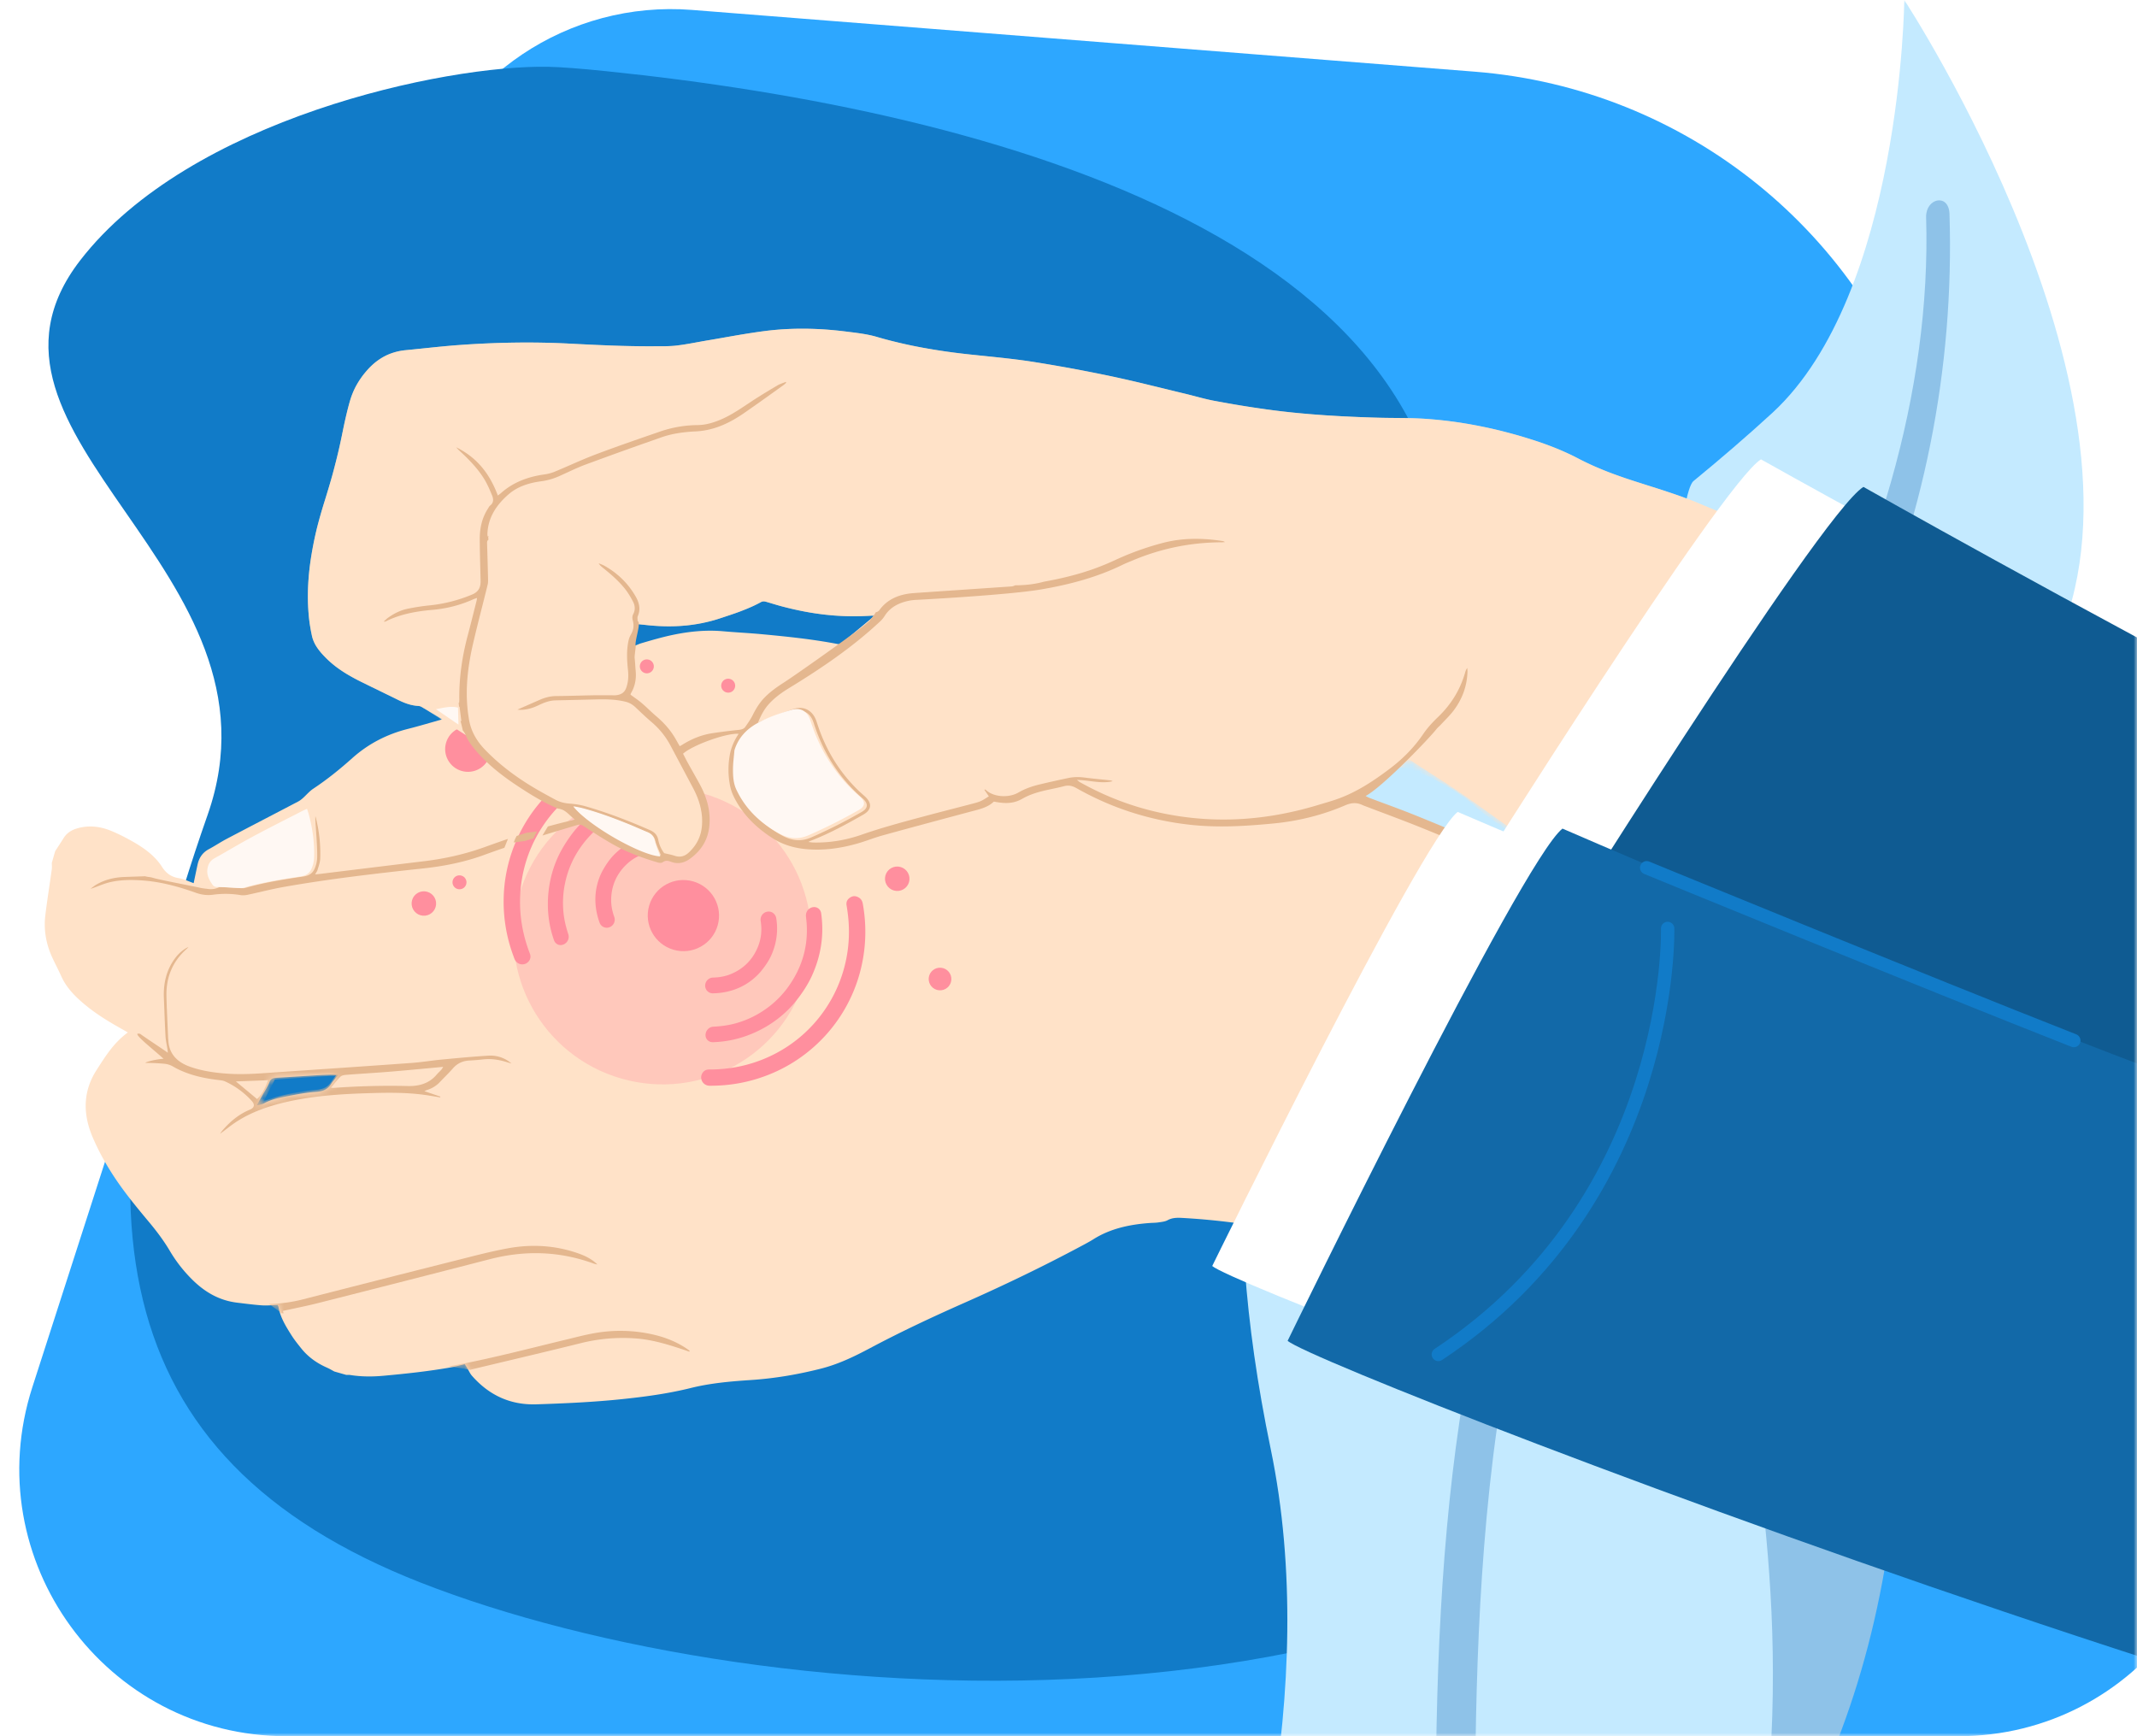 <svg width="320" height="260" fill="none" xmlns="http://www.w3.org/2000/svg"><mask id="a" style="mask-type:alpha" maskUnits="userSpaceOnUse" x="0" y="0" width="320" height="260"><path fill="#fff" d="M0 0h320v260H0z"/></mask><g mask="url(#a)"><mask id="b" style="mask-type:alpha" maskUnits="userSpaceOnUse" x="-6" y="-28" width="358" height="332"><path fill="#fff" d="M-6-28h357.388v332H-6z"/></mask><g mask="url(#b)"><path fill-rule="evenodd" clip-rule="evenodd" d="M62.411 29.094C68.096 11.454 85.153.029 103.629 1.487l117.211 9.247c31.667 2.498 58.55 24.187 67.689 54.61l42.999 143.149C339.238 234.16 320.019 260 293.219 260H42.916c-27.134 0-46.395-26.443-38.072-52.269L62.411 29.094Z" fill="#2DA7FF"/><path d="M63 237c51 20 159.086 28.217 208.537-33 33.95-42.027 25.938-48.59 0-90.412-14.176-22.865-56.905-5.057-55.193-19.603 6.803-57.629-67.803-77.39-125.527-83.32-3.802-.39-6.843-.63-8.817-.665-15.348-.276-53.624 7.78-70 29-20.321 26.331 31.948 46.331 19.099 83C10.342 181.234 15.366 218.32 63 237Z" fill="#117BC8"/><path fill-rule="evenodd" clip-rule="evenodd" d="M260.11 288c19.036-25.589 32.919-67.068 18.506-132.814-4.511-20.601 8.587-26.696 11.312-52.086C293.217 72.367 303 57.126 303 57.126s-22.214-2.594-43.496 15.803c-3.948 3.406-3.819 13.33-7.69 17.575-5.442 5.982-14.029 0-21.513 7.4-6.707 6.614-11.662 29.16-12.551 56.504-2.563 78.774-27.75 130.54-27.75 130.54l1.435 3.043 68.675.009Z" fill="#8EC2E8"/><path fill-rule="evenodd" clip-rule="evenodd" d="M190.328 271h74.136c3.939-39.691-5.016-61.2-2.736-83.413 4.129-40.267 30.108-57.574 45.877-90.485C324.999 60.71 285.152 0 285.152 0s-.413 43.945-19.708 61.784c-3.742 3.438-7.742 6.875-11.854 10.252-2.004 1.658-3.536 23.682-3.536 23.682l-10.047-12.571c-33.55 27.343-65.869 56.009-49.722 133.871 3.733 18.011 2.856 36.865.043 53.982Z" fill="#C4EAFF"/><path fill-rule="evenodd" clip-rule="evenodd" d="M220.903 271v-5.155c.096-11.418.429-22.845 1.331-34.238 1.892-23.953 6.332-48.293 16.982-70.125 10.808-22.14 28.981-39.581 39.237-62.109 9.605-21.156 14.209-44.168 13.47-67.315-.096-3.145-3.503-2.423-3.503.395.814 26.42-7.812 53.578-20.818 76.775-11.114 19.812-27.291 36.008-36.382 57.04-8.574 19.821-12.612 41.145-14.556 62.504-1.007 11.057-1.445 22.158-1.612 33.25 0 2.981.001 5.971-.052 8.969l5.903.009Z" fill="#8EC2E8"/><mask id="c" style="mask-type:alpha" maskUnits="userSpaceOnUse" x="-1" y="37" width="350" height="223"><path fill="#C4C4C4" d="M-.141 37h348.6v222.635H-.141z"/></mask><g mask="url(#c)"><path fill-rule="evenodd" clip-rule="evenodd" d="M237.824 132.824c-.114.133-.401.138-.501.167-1.832-.718-3.518-1.359-5.188-2.038-2.291-.932-4.584-1.86-6.847-2.849-3.229-1.411-6.402-2.946-9.655-4.302-3.422-1.426-6.909-2.704-10.368-4.046-.36-.14-.729-.264-1.078-.427-.325-.153-.369-.403-.128-.625.104-.096.241-.164.369-.235 2.15-1.192 4.038-2.681 5.863-4.241.62-.531.643-.56 1.359-.094 2.78 1.808 5.602 3.568 8.305 5.472 5.703 4.017 11.342 8.114 17.007 12.178.206.149.408.303.613.454.217.158.444.36.249.586ZM130.561 92.557c-1.456 1.213-2.92 2.419-4.37 3.637-.235.198-.441.31-.801.24-3.777-.724-7.587-1.114-11.398-1.468-1.892-.176-3.789-.262-5.681-.432-2.59-.233-5.111.028-7.582.545-1.574.33-3.114.78-4.647 1.231-.635.187-1.214.516-1.878.806-.134-1.437.737-2.455 1.197-3.66.408.041.812.078 1.215.124 3.808.435 7.515.22 11.067-.94 2.157-.704 4.319-1.403 6.282-2.483.274-.15.523-.109.802-.026.791.233 1.58.477 2.378.689 4.374 1.162 8.79 1.698 13.261 1.378.126-.009.254-.004.486-.008-.139.157-.221.275-.331.367Zm-80.97 69.748c-.493.794-1.18 1.136-2.226 1.2-1.413.086-2.81.356-4.191.624-1.228.239-2.471.465-3.565 1.059-.316.172-.685.265-1.144.312.214-.387.427-.775.642-1.162.418-.753.91-1.479 1.23-2.27.205-.511.523-.638 1.05-.668 2.208-.124 4.413-.276 6.62-.408.709-.042 1.421-.057 2.133-.078.117-.004.238.03.489.065-.39.491-.762.882-1.038 1.326Zm314.742-45.74a523.743 523.743 0 0 0-8.338-3.49 192.605 192.605 0 0 0-5.985-2.318 448.44 448.44 0 0 0-8.372-3.016c-6.217-2.163-12.522-4.05-18.857-5.847-3.699-1.05-7.369-2.208-11.032-3.378a390.474 390.474 0 0 1-9.761-3.271 412.366 412.366 0 0 1-8.797-3.204 380.22 380.22 0 0 1-7.865-3.033 342.77 342.77 0 0 1-7.494-3.106 296.34 296.34 0 0 1-7.49-3.299c-3.014-1.387-5.977-2.875-8.997-4.25-2.364-1.076-4.774-2.058-7.173-3.061-3.502-1.465-7.171-2.462-10.763-3.676-2.421-.818-4.797-1.76-7.053-2.942-2.196-1.151-4.491-2.051-6.855-2.807-5.288-1.69-10.684-2.792-16.196-3.158-2.223-.148-4.451-.093-6.677-.152-5.66-.15-11.317-.472-16.956-1.247a163.937 163.937 0 0 1-7.774-1.274c-1.543-.288-3.058-.746-4.588-1.112-3.69-.882-7.365-1.833-11.074-2.61a229.617 229.617 0 0 0-11.783-2.162c-3.151-.49-6.331-.75-9.499-1.1-4.611-.507-9.169-1.289-13.651-2.6-1.522-.444-3.134-.618-4.714-.815-4.128-.513-8.248-.572-12.312-.032-2.76.367-5.487.893-8.227 1.353-1.57.263-3.125.598-4.71.785-1.152.136-2.34.104-3.514.11-4.192.024-8.387-.183-12.587-.398-5.456-.28-10.897-.18-16.308.2-2.74.192-5.46.527-8.19.786-2.414.228-4.26 1.314-5.735 2.97-1.197 1.344-2.086 2.862-2.578 4.553-.45 1.541-.8 3.114-1.117 4.69a92.303 92.303 0 0 1-2.115 8.477c-.64 2.12-1.332 4.228-1.838 6.382-.982 4.187-1.53 8.443-1.11 12.805.092.96.254 1.923.456 2.874.295 1.384 1.219 2.472 2.254 3.486 1.532 1.5 3.39 2.577 5.336 3.532 1.799.884 3.602 1.759 5.402 2.641.908.446 1.843.791 2.867.856.175.011.372.043.517.127 1.059.615 2.107 1.245 3.177 1.882-1.77.494-3.462 1.005-5.18 1.439-3.208.808-5.976 2.275-8.317 4.367-1.842 1.646-3.76 3.201-5.85 4.586-.594.394-1.048.96-1.582 1.434-.21.185-.44.362-.693.494-3.563 1.866-7.137 3.716-10.695 5.588-.91.48-1.758 1.052-2.665 1.538-.978.524-1.477 1.329-1.693 2.325-.201.922-.39 1.848-.584 2.765-.708-.246-1.438-.613-2.203-.74-1.191-.198-1.921-.743-2.552-1.723-1.028-1.599-2.61-2.765-4.319-3.736-1.088-.618-2.213-1.203-3.378-1.67-1.7-.68-3.448-.833-5.176-.273-.813.264-1.434.728-1.86 1.415-.405.654-.832 1.294-1.25 1.941l-.501 1.748c0 .324.037.653-.006.969-.316 2.287-.682 4.567-.964 6.859-.267 2.172.095 4.309 1.053 6.379.428.925.91 1.831 1.326 2.761.819 1.832 2.258 3.231 3.847 4.511 1.703 1.371 3.598 2.495 5.524 3.571.2.111.396.226.607.347-2.103 1.525-3.38 3.59-4.694 5.641-2.057 3.212-2.06 6.609-.543 10.133 1.202 2.792 2.79 5.423 4.64 7.918 1.166 1.571 2.42 3.092 3.683 4.601 1.188 1.418 2.29 2.874 3.216 4.446a21.223 21.223 0 0 0 3.182 4.117c1.896 1.93 4.113 3.286 6.928 3.615 1.224.144 2.45.312 3.676.396.76.052 1.524-.03 2.343-.054.036.085.119.207.14.336.26 1.533 1.093 2.872 1.932 4.2.432.684.95 1.327 1.463 1.967 1.018 1.271 2.327 2.212 3.869 2.887.372.163.721.378 1.08.568l1.788.512c.2.005.404-.016.601.015 1.666.266 3.322.264 4.975.113 3.417-.311 6.823-.678 10.182-1.274.642-.114 1.268-.291 1.99-.461.109.173.25.394.385.616.227.373.397.785.684 1.113 2.523 2.876 5.7 4.413 9.672 4.283 4.208-.138 8.408-.325 12.579-.753 3.566-.364 7.1-.84 10.546-1.696 2.91-.722 5.921-.989 8.951-1.188 3.565-.234 7.046-.829 10.463-1.693 2.66-.672 5.046-1.826 7.383-3.071 4.59-2.444 9.319-4.66 14.107-6.779 5.987-2.649 11.86-5.477 17.589-8.542.604-.324 1.214-.646 1.789-1.008 2.504-1.579 5.379-2.202 8.415-2.423.431-.032.871-.024 1.294-.088.472-.072.992-.115 1.382-.329.69-.379 1.413-.388 2.192-.344 3.126.175 6.241.487 9.351.942 4.319.631 8.577 1.544 12.719 2.955a81.773 81.773 0 0 1 5.833 2.266 342.91 342.91 0 0 1 8.954 3.99c7.241 3.349 14.273 7.057 21.154 11.037 3.567 2.062 7.23 3.979 10.876 5.917 4.078 2.167 8.163 4.324 12.286 6.412 5.475 2.773 10.985 5.485 16.489 8.206 4.1 2.027 8.202 4.048 12.323 6.035 4.028 1.942 8.077 3.847 12.123 5.754 5.26 2.479 10.63 4.724 16.007 6.953 3.997 1.658 7.991 3.321 11.993 4.965 1.501.617 3.021 1.19 4.532 1.784l37.521-130.852c-1.618-.73-3.224-1.485-4.856-2.184Z" fill="#FFE2C8"/><mask id="d" style="mask-type:alpha" maskUnits="userSpaceOnUse" x="6" y="49" width="364" height="201"><path fill-rule="evenodd" clip-rule="evenodd" d="M237.824 132.824c-.114.133-.401.138-.501.167-1.832-.718-3.518-1.359-5.188-2.038-2.291-.932-4.584-1.86-6.847-2.849-3.229-1.411-6.402-2.946-9.655-4.302-3.422-1.426-6.909-2.704-10.368-4.046-.36-.14-.729-.264-1.078-.427-.325-.153-.369-.403-.128-.625.104-.096.241-.164.369-.235 2.15-1.192 4.038-2.681 5.863-4.241.62-.531.643-.56 1.359-.094 2.78 1.808 5.602 3.568 8.305 5.472 5.703 4.017 11.342 8.114 17.007 12.178.206.149.408.303.613.454.217.158.444.36.249.586ZM130.561 92.557c-1.456 1.213-2.92 2.419-4.37 3.637-.235.198-.441.31-.801.24-3.777-.724-7.587-1.114-11.398-1.468-1.892-.176-3.789-.262-5.681-.432-2.59-.233-5.111.028-7.582.545-1.574.33-3.114.78-4.647 1.231-.635.187-1.214.516-1.878.806-.134-1.437.737-2.455 1.197-3.66.408.041.812.078 1.215.124 3.808.435 7.515.22 11.067-.94 2.157-.704 4.319-1.403 6.282-2.483.274-.15.523-.109.802-.026.791.233 1.58.477 2.378.689 4.374 1.162 8.79 1.698 13.261 1.378.126-.009.254-.004.486-.008-.139.157-.221.275-.331.367Zm-80.97 69.748c-.493.794-1.18 1.136-2.226 1.2-1.413.086-2.81.356-4.191.624-1.228.239-2.471.465-3.565 1.059-.316.172-.685.265-1.144.312.214-.387.427-.775.642-1.162.418-.753.91-1.479 1.23-2.27.205-.511.523-.638 1.05-.668 2.208-.124 4.413-.276 6.62-.408.709-.042 1.421-.057 2.133-.078.117-.004.238.03.489.065-.39.491-.762.882-1.038 1.326Zm314.742-45.74a523.743 523.743 0 0 0-8.338-3.49 192.605 192.605 0 0 0-5.985-2.318 448.44 448.44 0 0 0-8.372-3.016c-6.217-2.163-12.522-4.05-18.857-5.847-3.699-1.05-7.369-2.208-11.032-3.378a390.474 390.474 0 0 1-9.761-3.271 412.366 412.366 0 0 1-8.797-3.204 380.22 380.22 0 0 1-7.865-3.033 342.77 342.77 0 0 1-7.494-3.106 296.34 296.34 0 0 1-7.49-3.299c-3.014-1.387-5.977-2.875-8.997-4.25-2.364-1.076-4.774-2.058-7.173-3.061-3.502-1.465-7.171-2.462-10.763-3.676-2.421-.818-4.797-1.76-7.053-2.942-2.196-1.151-4.491-2.051-6.855-2.807-5.288-1.69-10.684-2.792-16.196-3.158-2.223-.148-4.451-.093-6.677-.152-5.66-.15-11.317-.472-16.956-1.247a163.937 163.937 0 0 1-7.774-1.274c-1.543-.288-3.058-.746-4.588-1.112-3.69-.882-7.365-1.833-11.074-2.61a229.617 229.617 0 0 0-11.783-2.162c-3.151-.49-6.331-.75-9.499-1.1-4.611-.507-9.169-1.289-13.651-2.6-1.522-.444-3.134-.618-4.714-.815-4.128-.513-8.248-.572-12.312-.032-2.76.367-5.487.893-8.227 1.353-1.57.263-3.125.598-4.71.785-1.152.136-2.34.104-3.514.11-4.192.024-8.387-.183-12.587-.398-5.456-.28-10.897-.18-16.308.2-2.74.192-5.46.527-8.19.786-2.414.228-4.26 1.314-5.735 2.97-1.197 1.344-2.086 2.862-2.578 4.553-.45 1.541-.8 3.114-1.117 4.69a92.303 92.303 0 0 1-2.115 8.477c-.64 2.12-1.332 4.228-1.838 6.382-.982 4.187-1.53 8.443-1.11 12.805.092.96.254 1.923.456 2.874.295 1.384 1.219 2.472 2.254 3.486 1.532 1.5 3.39 2.577 5.336 3.532 1.799.884 3.602 1.759 5.402 2.641.908.446 1.843.791 2.867.856.175.011.372.043.517.127 1.059.615 2.107 1.245 3.177 1.882-1.77.494-3.462 1.005-5.18 1.439-3.208.808-5.976 2.275-8.317 4.367-1.842 1.646-3.76 3.201-5.85 4.586-.594.394-1.048.96-1.582 1.434-.21.185-.44.362-.693.494-3.563 1.866-7.137 3.716-10.695 5.588-.91.48-1.758 1.052-2.665 1.538-.978.524-1.477 1.329-1.693 2.325-.201.922-.39 1.848-.584 2.765-.708-.246-1.438-.613-2.203-.74-1.191-.198-1.921-.743-2.552-1.723-1.028-1.599-2.61-2.765-4.319-3.736-1.088-.618-2.213-1.203-3.378-1.67-1.7-.68-3.448-.833-5.176-.273-.813.264-1.434.728-1.86 1.415-.405.654-.832 1.294-1.25 1.941l-.501 1.748c0 .324.037.653-.006.969-.316 2.287-.682 4.567-.964 6.859-.267 2.172.095 4.309 1.053 6.379.428.925.91 1.831 1.326 2.761.819 1.832 2.258 3.231 3.847 4.511 1.703 1.371 3.598 2.495 5.524 3.571.2.111.396.226.607.347-2.103 1.525-3.38 3.59-4.694 5.641-2.057 3.212-2.06 6.609-.543 10.133 1.202 2.792 2.79 5.423 4.64 7.918 1.166 1.571 2.42 3.092 3.683 4.601 1.188 1.418 2.29 2.874 3.216 4.446a21.223 21.223 0 0 0 3.182 4.117c1.896 1.93 4.113 3.286 6.928 3.615 1.224.144 2.45.312 3.676.396.76.052 1.524-.03 2.343-.054.036.085.119.207.14.336.26 1.533 1.093 2.872 1.932 4.2.432.684.95 1.327 1.463 1.967 1.018 1.271 2.327 2.212 3.869 2.887.372.163.721.378 1.08.568l1.788.512c.2.005.404-.016.601.015 1.666.266 3.322.264 4.975.113 3.417-.311 6.823-.678 10.182-1.274.642-.114 1.268-.291 1.99-.461.109.173.25.394.385.616.227.373.397.785.684 1.113 2.523 2.876 5.7 4.413 9.672 4.283 4.208-.138 8.408-.325 12.579-.753 3.566-.364 7.1-.84 10.546-1.696 2.91-.722 5.921-.989 8.951-1.188 3.565-.234 7.046-.829 10.463-1.693 2.66-.672 5.046-1.826 7.383-3.071 4.59-2.444 9.319-4.66 14.107-6.779 5.987-2.649 11.86-5.477 17.589-8.542.604-.324 1.214-.646 1.789-1.008 2.504-1.579 5.379-2.202 8.415-2.423.431-.032.871-.024 1.294-.088.472-.072.992-.115 1.382-.329.69-.379 1.413-.388 2.192-.344 3.126.175 6.241.487 9.351.942 4.319.631 8.577 1.544 12.719 2.955a81.773 81.773 0 0 1 5.833 2.266 342.91 342.91 0 0 1 8.954 3.99c7.241 3.349 14.273 7.057 21.154 11.037 3.567 2.062 7.23 3.979 10.876 5.917 4.078 2.167 8.163 4.324 12.286 6.412 5.475 2.773 10.985 5.485 16.489 8.206 4.1 2.027 8.202 4.048 12.323 6.035 4.028 1.942 8.077 3.847 12.123 5.754 5.26 2.479 10.63 4.724 16.007 6.953 3.997 1.658 7.991 3.321 11.993 4.965 1.501.617 3.021 1.19 4.532 1.784l37.521-130.852c-1.618-.73-3.224-1.485-4.856-2.184Z" fill="#fff"/></mask><g mask="url(#d)"><g opacity=".31" filter="url(#e)"><ellipse cx="99.179" cy="140.171" rx="22.29" ry="22.211" transform="rotate(16 99.179 140.171)" fill="#FF8F9E"/></g><ellipse cx="134.355" cy="131.594" rx="1.836" ry="1.829" transform="rotate(16 134.355 131.594)" fill="#FF8F9E"/><ellipse cx="102.334" cy="137.111" rx="5.339" ry="5.325" transform="rotate(16 102.334 137.111)" fill="#FF8F9E"/><path fill-rule="evenodd" clip-rule="evenodd" d="M126.419 151.235a22.731 22.731 0 0 1-4.057 5.087l-.26.241a22.82 22.82 0 0 1-6.784 4.29 23.265 23.265 0 0 1-8.479 1.732l-.387.009c-.293.002-.466-.019-.634-.081a1.239 1.239 0 0 1-.52-1.978c.22-.245.513-.378.873-.378a22.08 22.08 0 0 0 4.008-.348 20.811 20.811 0 0 0 6.183-2.167 20.41 20.41 0 0 0 7.24-6.561 20.402 20.402 0 0 0 2.331-4.619 20.683 20.683 0 0 0 1.186-6.516c.03-1.392-.09-2.823-.348-4.352-.086-.508.086-.895.519-1.181.414-.274.834-.28 1.294-.013.337.195.529.488.609.916a23.397 23.397 0 0 1-.441 10.379 22.739 22.739 0 0 1-2.333 5.54Zm-7.516-.986.213-.259c1.063-1.305 1.903-2.634 2.474-3.895 1.368-3.018 1.824-6.122 1.375-9.323-.083-.595-.577-.988-1.167-.93a1.25 1.25 0 0 0-1.116 1.196c-.004.114.003.216.028.422l.04.339c.361 3.665-.569 7.034-2.788 10.076a14.235 14.235 0 0 1-3.581 3.425 14.28 14.28 0 0 1-4.49 2.015c-.948.242-1.944.376-3.078.433-.647.033-1.163.589-1.164 1.255-.001.622.477 1.083 1.111 1.065a16.068 16.068 0 0 0 4.97-.932c2.757-.982 5.161-2.603 6.986-4.672l.187-.215Zm-5.069-4.659.156-.189c.817-1.004 1.327-1.852 1.695-2.795a9.608 9.608 0 0 0 .551-5.102c-.105-.658-.699-1.091-1.34-.981a1.217 1.217 0 0 0-.993 1.38c.243 1.495.056 2.921-.575 4.265-.82 1.748-2.142 2.993-3.939 3.719-.799.323-1.658.481-2.622.506-.664.018-1.176.556-1.175 1.236a1.141 1.141 0 0 0 1.17 1.122c2.791-.049 5.185-1.115 6.939-3.015l.133-.146ZM80.421 120.709a22.76 22.76 0 0 0-3.295 5.611l-.132.329a22.808 22.808 0 0 0-1.573 7.871 23.24 23.24 0 0 0 1.421 8.537l.131.364c.103.274.184.428.302.563.576.658 1.606.55 2.033-.224.15-.293.17-.614.04-.951a22.111 22.111 0 0 1-1.111-3.865 20.827 20.827 0 0 1-.193-6.55 20.417 20.417 0 0 1 3.53-9.11c1.001-1.429 2.16-2.707 3.478-3.832a20.686 20.686 0 0 1 5.658-3.442c1.29-.526 2.668-.927 4.188-1.234.505-.103.804-.401.916-.908.108-.486-.037-.879-.451-1.213-.304-.245-.645-.32-1.073-.24a23.364 23.364 0 0 0-9.533 4.131 22.768 22.768 0 0 0-4.336 4.163Zm3.615 6.664.166-.292c.837-1.46 1.776-2.72 2.749-3.705 2.327-2.359 5.061-3.897 8.21-4.625.587-.136 1.13.185 1.288.756a1.25 1.25 0 0 1-.717 1.471 2.651 2.651 0 0 1-.404.125l-.33.084c-3.552.976-6.364 3.052-8.41 6.213a14.269 14.269 0 0 0-1.912 4.571 14.267 14.267 0 0 0-.273 4.914c.114.972.346 1.949.699 3.029.201.615-.133 1.296-.755 1.536-.58.224-1.181-.057-1.392-.655a16.075 16.075 0 0 1-.911-4.975c-.071-2.925.581-5.75 1.859-8.196l.133-.251Zm6.165 3.063.121-.214c.645-1.123 1.254-1.903 2.002-2.584a9.604 9.604 0 0 1 4.566-2.342c.651-.138 1.269.261 1.396.899a1.215 1.215 0 0 1-.933 1.421c-1.482.309-2.747.995-3.776 2.065-1.337 1.392-2.026 3.073-2.06 5.011-.015.861.146 1.72.467 2.629.221.626-.097 1.297-.732 1.539a1.14 1.14 0 0 1-1.467-.69c-.955-2.623-.817-5.24.327-7.558l.09-.176Z" fill="#FF8F9E"/><ellipse cx="140.761" cy="146.608" rx="1.699" ry="1.694" transform="rotate(16 140.761 146.608)" fill="#FF8F9E"/><ellipse cx="68.805" cy="132.127" rx="1.049" ry="1.045" transform="rotate(16 68.805 132.127)" fill="#FF8F9E"/><ellipse cx="96.859" cy="99.788" rx="1.049" ry="1.045" transform="rotate(16 96.859 99.788)" fill="#FF8F9E"/><ellipse cx="109.041" cy="102.682" rx="1.049" ry="1.045" transform="rotate(16 109.041 102.682)" fill="#FF8F9E"/><ellipse cx="70.067" cy="112.186" rx="3.409" ry="3.397" transform="rotate(16 70.067 112.186)" fill="#FF8F9E"/><ellipse cx="63.471" cy="135.303" rx="1.836" ry="1.829" transform="rotate(16 63.47 135.303)" fill="#FF8F9E"/><path fill-rule="evenodd" clip-rule="evenodd" d="M125.149 97.44c.437-.544.915-1.14 1.042-1.246.895-.752 1.795-1.498 2.695-2.245l1.675-1.392c.073-.061.134-.134.208-.223.037-.044.077-.092.123-.144l-.216.002c-.108 0-.19 0-.27.006-4.471.32-8.887-.216-13.261-1.378-.605-.16-1.206-.34-1.806-.52l-.572-.17c-.279-.082-.528-.124-.802.027-1.934 1.064-4.063 1.759-6.188 2.453l-.094.03c-3.552 1.16-7.259 1.375-11.067.94-.283-.032-.566-.06-.85-.088l-.365-.035c-.135.353-.306.69-.476 1.028-.409.81-.816 1.616-.722 2.63.422-.183.294.262.156.746-.08.28-.162.57-.146.762.129 1.529.005 2.636-.093 3.514-.104.923-.179 1.593.098 2.236.168.39 1.238 1.902 2.362 2.355 1.07.43 3.41 2.617 4.198 3.924.245.407.545 1.276.888 2.269.759 2.2 1.729 5.013 2.789 4.792.089-.018.162.021.222.107l.306 3.03.027.021c.048.874.147 1.475.498 1.025a6.7 6.7 0 0 1 .335-.396l.316.239a5.882 5.882 0 0 0-.127.158c-.618.84-.68 2.164-.73 3.235-.048 1.017-.084 1.804-.576 1.73-.444-.068-1.015.524-1.54 1.068-.45.466-.866.896-1.138.847-1.56-.278-2.282-.486-2.04-.613l-.031.009c-.22.061-1.533.428-2.066.251-.673-.225-.952-.272-1.222-.349-.677-.193-1.302-.568-7.958-4.365-.424-.241-.852-.476-1.289-.716-1.457-.799-3.004-1.647-4.745-2.949-1.587-1.187-3.225-2.052-4.67-2.814-1.42-.749-2.651-1.399-3.462-2.16-3.102-2.911-3.158-3.038-3.346-3.462-.083-.185-.19-.427-.59-.985-.502-.298-1.96-1.234-3.475-2.208-1.718-1.104-3.511-2.255-4.074-2.582-.145-.084-.342-.116-.517-.127-1.024-.065-1.959-.41-2.867-.856l-2.5-1.222c-.968-.472-1.936-.944-2.902-1.419-1.946-.955-3.804-2.032-5.336-3.532-1.035-1.014-1.96-2.102-2.254-3.486a25.63 25.63 0 0 1-.456-2.874c-.42-4.362.128-8.618 1.11-12.805.397-1.69.909-3.354 1.42-5.017.14-.455.28-.91.418-1.365a92.265 92.265 0 0 0 2.115-8.478c.317-1.575.667-3.148 1.117-4.69.492-1.69 1.38-3.208 2.578-4.553 1.475-1.655 3.32-2.741 5.734-2.97.951-.09 1.9-.189 2.85-.288 1.778-.186 3.555-.371 5.34-.497 5.411-.38 10.853-.48 16.31-.2 4.199.215 8.394.422 12.586.398h.66c.957 0 1.917 0 2.854-.11 1.066-.126 2.119-.319 3.172-.511.512-.094 1.024-.188 1.538-.274.801-.134 1.602-.275 2.403-.415 1.936-.339 3.871-.678 5.824-.938 4.064-.54 8.183-.481 12.311.032l.402.05c1.451.178 2.92.359 4.313.766 4.482 1.31 9.039 2.092 13.651 2.6.878.096 1.758.186 2.637.276 2.292.235 4.584.47 6.861.823 3.943.612 7.875 1.344 11.784 2.163 2.649.554 5.281 1.198 7.912 1.842 1.054.257 2.107.515 3.162.767.536.128 1.07.268 1.604.407.991.259 1.981.517 2.984.705 2.582.482 5.175.917 7.774 1.274 5.639.775 11.296 1.097 16.956 1.247.798.021 1.597.028 2.395.034 1.428.012 2.856.023 4.282.118 5.512.366 10.908 1.468 16.196 3.158 2.364.756 4.659 1.656 6.854 2.806 2.257 1.183 4.633 2.125 7.054 2.943 1.137.384 2.282.746 3.426 1.109 2.472.783 4.943 1.566 7.337 2.567l1.329.554c1.958.815 3.917 1.63 5.844 2.507 1.6.729 3.185 1.49 4.77 2.25 1.405.674 2.81 1.348 4.227 2a296.342 296.342 0 0 0 7.49 3.3 340.732 340.732 0 0 0 7.494 3.105 378.6 378.6 0 0 0 7.865 3.033 412.914 412.914 0 0 0 8.797 3.204c3.24 1.13 6.492 2.227 9.761 3.27 3.663 1.171 7.333 2.329 11.032 3.378 6.335 1.798 12.64 3.685 18.857 5.848a448.44 448.44 0 0 1 8.372 3.016c2.007.741 4.005 1.51 5.985 2.318a519.777 519.777 0 0 1 8.337 3.49c1.127.482 2.242.992 3.356 1.501.5.228 1 .457 1.501.683 0 0-58.361 35.088-63.621 32.609-.326-.153-2.439-.697-5.81-1.563-16.91-4.347-65.479-16.831-78.898-29.098-3.149-2.878-9.087-5.607-10.755-5.76-1.272-.042-3.005 1.316-4.659 2.613-1.42 1.114-2.782 2.182-3.745 2.279-2.078.21-4.002.573-5.747 1.106l-.478.147c-3.279 1.006-6.849 2.102-9.745 1.673-.306-.045-1.114-.106-2.248-.192-4.217-.32-12.946-.982-17.154-2.44-1.785-.618-3.216-1.475-4.254-2.096-.676-.405-1.186-.71-1.517-.784-2.36-.525-6.801 1.586-7.601 2.084-1.579.983-3.273.565-4.151.349-.287-.071-.487-.12-.567-.092-1.213.426-2.468.88-3.751 1.344-8.14 2.946-17.409 6.301-24.295 5.425-2.908-.369-7.082-3.404-9.181-5.759-.072-.08-.139-.425-.221-.85-.163-.844-.388-2.002-.831-2.026-.04-.002-.129.058-.255.165l-.007-.688-.294-.134c.101-.206.199-.423.293-.65.198-.476.117-1.152.032-1.851-.075-.625-.153-1.27-.035-1.808.436-1.991 1.638-3.414 1.832-3.396.9.08 1.494-1.277 2.039-2.522.515-1.175.985-2.249 1.627-1.919.073.038.5-.673.787-1.151.136-.226.241-.4.26-.416 2.02-1.61 3.14-2.116 4.25-2.618 1.049-.474 2.09-.945 3.873-2.34.069-.055.413-.484.787-.95Z" fill="#FFE2C8"/><path fill-rule="evenodd" clip-rule="evenodd" d="M97.9 199.872a22.035 22.035 0 0 0-8.86-.235c-1.406.245-2.781.612-4.163.945-5.383 1.297-10.729 2.705-16.195 3.76-.51.098-1.02.192-1.533.281 1.09.119 2.17.297 3.25.515.21-.056.381-.103.552-.144 5.339-1.281 10.687-2.53 16.011-3.853a25.91 25.91 0 0 1 8.339-.7c2.443.191 4.772.912 7.086 1.687.275.093.548.191.822.287l.074-.127c-.218-.155-.43-.317-.655-.462-1.451-.932-3.04-1.562-4.728-1.954ZM75.967 186.951c-2.532.468-5.014 1.129-7.5 1.756a5437.144 5437.144 0 0 0-23.105 5.872 22.01 22.01 0 0 1-5.069.687c.32.242.636.486.964.712.304.209.592.437.865.677.118.005.237.009.355.018-.018-.045-.038-.089-.055-.134-.032-.086-.03-.181-.038-.232 1.776-.393 3.537-.736 5.265-1.174 8.58-2.176 17.158-4.362 25.726-6.574 5.185-1.338 10.361-1.225 15.56.674.166.061.346.085.52.126-.8-.789-1.76-1.269-2.785-1.635-3.538-1.265-7.134-1.435-10.703-.773ZM66.082 160.2c-.24.263-.51.503-.741.774-1.055 1.242-2.55 1.696-4.205 1.661a115.553 115.553 0 0 0-11.206.282c-.07.005-.144-.013-.374-.036.526-.619.94-1.166 1.429-1.649.176-.174.522-.249.804-.271 2.2-.17 4.405-.295 6.602-.473 2.375-.192 4.743-.427 7.113-.643.25-.022.5-.047.864-.081-.126.196-.19.329-.286.436Zm-18.822 3.019c-2.55.237-5.047.718-7.43 1.552-.09.031-.19.036-.317.059l1.644-3.164 9.164-.612c-.288.365-.531.609-.695.894-.502.872-1.295 1.17-2.366 1.271Zm-8.768 1.361-3.171-2.636c1.56-.057 3.129-.116 4.838-.18-.416 1.091-.848 2.052-1.667 2.816Zm34.641-6.494c-2.334.14-4.658.364-6.98.583-1.516.144-3.014.398-4.533.508-6.716.484-13.436.937-20.156 1.395-2.383.163-4.762.372-7.174.225-1.95-.12-3.88-.38-5.748-1.021-1.993-.686-3.21-1.928-3.331-3.936-.01-.165-.032-.331-.039-.495-.085-2.052-.197-4.105-.247-6.156-.07-2.795.887-5.193 3.04-7.101.097-.085.173-.19.258-.286-.893.436-1.562 1.07-2.103 1.827-1.243 1.739-1.666 3.7-1.58 5.803.077 1.911.136 3.821.242 5.732.037.656.194 1.312.294 1.969.02.141.03.283.054.526-.284-.254-3.66-2.449-4.149-2.849a2.039 2.039 0 0 1-.218-.018c-1.058-.154 2.416 2.536 3.732 3.763-.949.038-2.735.457-2.713.622.912-.009 1.818.035 2.727.112.52.044.984.174 1.446.45.589.35 1.23.635 1.875.882 1.645.632 3.364.943 5.105 1.14.25.028.515.07.74.171a12.186 12.186 0 0 1 4.031 2.944c.488.535.385 1.018-.27 1.288-1.668.683-2.96 1.781-4.08 3.068-.154.178-.284.374-.424.561.758-.526 1.435-1.107 2.175-1.61 2.388-1.627 5.137-2.575 8.028-3.217 3.721-.827 7.548-1.113 11.398-1.239 3.106-.102 6.215-.187 9.333.274.683.101 1.363.223 2.045.335l.027-.121-2.399-.815c.217-.09.341-.153.475-.196a4.365 4.365 0 0 0 1.89-1.201c.638-.678 1.316-1.323 1.926-2.021.635-.725 1.43-1.117 2.457-1.168.686-.034 1.37-.091 2.05-.166 1.186-.134 2.342.033 3.487.388.255.079.511.147.768.221-1.007-.858-2.196-1.245-3.459-1.171Z" fill="#E4B78F"/></g><path fill-rule="evenodd" clip-rule="evenodd" d="M110.253 115.447c-.008 1.054.035 2.128.509 3.139 1.317 2.814 3.487 4.952 6.338 6.527 1.436.793 2.849.958 4.38.291a77.251 77.251 0 0 0 7.564-3.82c.971-.557.999-1.259.123-2.018-3.586-3.107-5.887-6.876-7.265-11.125a5.764 5.764 0 0 0-.253-.678c-.519-1.098-1.43-1.528-2.634-1.178-1.804.525-3.574 1.132-5.18 2.044-1.657.941-2.814 2.243-3.362 4.027-.024.284-.053.567-.082.851-.067.645-.133 1.291-.138 1.94Zm-15.976 8.068c-2.318-.925-4.662-1.784-7.08-2.427-.301-.08-.608-.14-.914-.201a20.359 20.359 0 0 1-.422-.085c2.181 2.729 10.323 7.144 13.104 7.28a25.342 25.342 0 0 0-.272-.651c-.216-.503-.433-1.01-.572-1.53-.168-.628-.52-1.009-1.14-1.259-.43-.173-.855-.354-1.28-.535a66.214 66.214 0 0 0-1.424-.592Zm240.65 38.546c3.306.689 6.614 1.377 9.924 2.054 1.699.347 3.399.688 5.099 1.03 1.485.299 2.97.598 4.455.9.344.07.685.159 1.026.248l.468.12-.347 1.211-.594-.091c-.436-.065-.871-.13-1.302-.216a2481.75 2481.75 0 0 1-9.4-1.908c-3.36-.688-6.719-1.379-10.077-2.075l-1.868-.384a430.88 430.88 0 0 1-5.932-1.249l-1.69-.372c-3.417-.752-6.835-1.503-10.234-2.334a488.522 488.522 0 0 1-12.586-3.282 528.92 528.92 0 0 1-24.323-7.302 967.844 967.844 0 0 1-17.683-5.942c-5.215-1.81-22.97-8.371-26.643-9.805a198.644 198.644 0 0 1-11.501-4.926c-2.914-1.354-5.896-2.581-8.88-3.789-1.988-.803-3.995-1.559-6.003-2.316a536.92 536.92 0 0 1-2.662-1.008c-.024-.009-.049-.016-.072-.028-.914-.458-1.724-.405-2.661-.002-3.382 1.453-6.971 2.36-10.755 2.722-4.183.4-8.365.662-12.615.178-6.004-.683-11.628-2.496-16.865-5.461-.629-.356-1.185-.489-1.877-.303-.581.156-1.173.281-1.766.406-.468.099-.935.198-1.398.312-1.073.265-2.107.605-3.055 1.151-1.243.716-2.446.807-4.293.436-.82.819-1.98 1.118-3.149 1.419-.165.043-.33.085-.494.13l-.803.215c-4.068 1.09-8.136 2.18-12.193 3.299-.656.181-1.298.402-1.94.623-.584.2-1.167.401-1.762.572-2.522.726-5.115 1.116-7.823.859-1.798-.171-3.483-.678-5.008-1.659-2.553-1.643-4.573-3.695-5.827-6.321a6.54 6.54 0 0 1-.509-1.567 12.404 12.404 0 0 1-.026-4.561c.205-1.139.673-2.176 1.323-3.156-1.792-.145-6.876 1.673-8.325 2.981l.223.431c.177.342.356.691.546 1.035.245.443.494.884.742 1.325.341.605.682 1.209 1.012 1.819 1.12 2.067 1.678 4.216 1.384 6.47-.254 1.949-1.254 3.494-2.898 4.671-.839.6-1.776.833-2.858.418-.398-.152-.777-.217-1.148.054-.293.214-.64.109-.973.008a1.173 1.173 0 0 1-.056-.017c-2.257-.675-4.455-1.504-6.496-2.656-1.348-.761-2.647-1.603-3.943-2.444l-.414-.269c-.342-.221-.606-.273-.983-.16a567.553 567.553 0 0 0-5.19 1.565l.585-.975.23-.382a81.617 81.617 0 0 1 3.58-.909c.075-.018.148-.043.249-.077l.198-.066c-.26-.187-.488-.4-.712-.609-.49-.458-.96-.898-1.71-.996a1.406 1.406 0 0 1-.42-.155l-.153-.072c-1.895-.828-3.635-1.907-5.344-3.026-2.532-1.658-4.898-3.494-6.771-5.802-.482-.594-.933-1.244-1.21-1.925a2.45 2.45 0 0 0-.448-.739c-.095-.458-.212-.914-.329-1.369l-.023-.09.137.079-.272-2.17-.03-.007a21.575 21.575 0 0 0-.052-.012 16.607 16.607 0 0 0-.056-.578h.075a6.87 6.87 0 0 1 .009-.141c.008-.112.017-.235.015-.358-.04-3.288.436-6.49 1.278-9.639.328-1.23.638-2.465.948-3.7l.367-1.456c.017-.066.026-.134.037-.225.007-.05.014-.11.025-.178l-.23.078a3.26 3.26 0 0 0-.324.12c-1.931.876-3.996 1.403-6.165 1.591-2.457.214-4.822.65-6.97 1.73-.024.011-.053.013-.116.016-.042.002-.1.005-.18.013.088-.08.166-.154.238-.222.142-.135.261-.247.395-.343.896-.639 1.878-1.151 3.008-1.374a33.074 33.074 0 0 1 3.146-.487 22.166 22.166 0 0 0 6.468-1.636c1.054-.443 1.285-1.172 1.263-2.118l-.041-1.628c-.04-1.526-.08-3.05-.083-4.575-.003-1.617.333-3.163 1.227-4.544.028-.043.053-.087.08-.132.07-.121.14-.244.248-.327.551-.427.513-.983.282-1.534l-.02-.046c-.339-.808-.682-1.625-1.145-2.38-.945-1.54-2.217-2.864-3.575-4.12a6.47 6.47 0 0 1-.625-.641c3.216 1.572 5.082 4.11 6.233 7.218l.152-.11c.105-.076.207-.148.297-.23 1.792-1.612 4.004-2.459 6.5-2.813a6.38 6.38 0 0 0 1.517-.391c.802-.331 1.596-.678 2.39-1.024 1.267-.553 2.535-1.107 3.835-1.597 3.021-1.14 6.084-2.198 9.146-3.255l.42-.145c1.8-.622 3.686-.962 5.651-.98 1.065-.01 2.054-.272 3.013-.638 1.633-.622 3.039-1.56 4.448-2.499l.505-.336c1.294-.857 2.632-1.66 3.972-2.46.262-.155.559-.264.855-.374.137-.05.274-.1.407-.156l.041.06.042.06-.147.13c-.103.091-.206.183-.318.263l-1.465 1.048a315.057 315.057 0 0 1-4.28 3.03c-1.44.997-2.978 1.872-4.726 2.375-.832.24-1.72.4-2.6.441-1.773.084-3.505.311-5.135.882a680.928 680.928 0 0 0-11.379 4.086c-.941.349-1.849.768-2.755 1.188-.393.182-.785.363-1.18.54a9.751 9.751 0 0 1-2.728.777c-1.81.238-3.512.78-4.841 1.927-1.827 1.577-3.09 3.465-3.196 5.904-.003.093.005.187.014.283.003.047.008.093.01.141l.09-.02.07-.016a.25.25 0 0 1-.008.016.566.566 0 0 0 .003.479c-.162.108-.238.281-.231.506.053 1.763.104 3.526.145 5.289l.001.036c.008.313.016.636-.057.934-.275 1.123-.559 2.244-.842 3.365-.455 1.798-.91 3.597-1.33 5.403-.796 3.424-1.222 6.899-.769 10.465.02.16.046.319.07.477l.046.297c.255 1.771 1.083 3.304 2.396 4.672 2.068 2.157 4.45 3.964 7.041 5.538 1.158.703 2.355 1.352 3.552 1.995.636.341 1.323.517 2.066.571.813.06 1.644.184 2.43.41 3.304.95 6.5 2.189 9.641 3.564.686.3 1.115.753 1.246 1.462a4.75 4.75 0 0 0 .885 1.988c.173.042.343.08.508.117.359.08.699.156 1.028.267.872.297 1.555.075 2.146-.474 1.142-1.061 1.808-2.347 1.96-3.871.205-2.044-.346-3.976-1.344-5.846-.662-1.24-1.322-2.483-1.981-3.724-.463-.873-.926-1.745-1.391-2.617a11.841 11.841 0 0 0-2.797-3.466c-.802-.686-1.565-1.411-2.328-2.135l-.067-.065c-.432-.409-.908-.711-1.509-.86-1.421-.352-2.85-.381-4.284-.349l-2.557.06-3.643.083c-.949.02-1.774.355-2.576.74-.832.401-1.706.67-2.674.683a2.026 2.026 0 0 1-.227-.014l-.237-.02.29-.13.334-.149a12592.769 12592.769 0 0 1 2.707-1.187c.776-.341 1.582-.56 2.477-.567 1.1-.009 2.197-.037 3.295-.065.739-.019 1.477-.038 2.216-.051.616-.011 1.234-.009 1.85-.007.278.002.556.003.834.002l.23.004c.18.004.359.008.535-.009.738-.074 1.251-.391 1.505-1.066.328-.875.377-1.77.28-2.699-.155-1.46-.231-2.92.068-4.35a3.21 3.21 0 0 1 .369-.974c.394-.66.488-1.36.287-2.1-.093-.34-.102-.64.06-.951.308-.596.3-1.237-.016-1.846-.323-.624-.684-1.245-1.118-1.812-.957-1.251-2.173-2.29-3.42-3.296l-.008-.006c-.227-.183-.455-.367-.61-.66.087.037.175.071.263.106.189.074.377.148.552.244 2.052 1.14 3.618 2.704 4.731 4.639.545.947.753 1.927.308 2.933-.055.125-.046.275-.036.45.005.088.01.182.008.283.345.134.138 1.085-.066 2.024-.144.662-.286 1.318-.233 1.676.044-.015 0 .347-.052.757-.051.41-.108.869-.089 1.05.039.37.064.74.09 1.11.02.289.04.577.066.865.107 1.18-.094 2.288-.702 3.306a.61.61 0 0 0-.066.207.36.36 0 0 1-.005.029c.189.14.375.273.557.404.397.284.776.556 1.127.856.371.316.726.649 1.081.981.362.339.724.678 1.103 1 1.052.894 1.958 1.886 2.664 3.024.194.313.373.633.562.971l.271.481.18-.102c.1-.056.182-.102.262-.152 1.338-.833 2.797-1.439 4.419-1.69a78.636 78.636 0 0 1 3.918-.494c.429-.044.81-.124 1.038-.453l.139-.2c.341-.491.683-.985.947-1.513.462-.926.977-1.811 1.703-2.579.84-.889 1.834-1.608 2.881-2.281 2.33-1.498 11.121-7.785 12.115-8.621.13-.103.257-.21.379-.32l.273-.23.272-.229-.03-.049c.304-.332.582-.686.824-1.076.015-.024.026-.048.04-.072a.803.803 0 0 0 .555-.339c1.164-1.599 2.906-2.339 4.965-2.517.281-.024 4.533-.313 8.522-.583l6.23-.424c.231-.016.422-.08.599-.171 1.479-.004 2.934-.161 4.282-.537 2.563-.46 5.08-1.064 7.508-1.931a39.393 39.393 0 0 0 3.226-1.33 42.027 42.027 0 0 1 7.229-2.584c2.849-.726 5.772-.713 8.733-.26.076.01.152.029.226.052.03.01.058.025.108.052l.113.06c-.074.005-.138.012-.196.018-.108.011-.195.02-.282.02-4.701.01-9.13.94-13.314 2.7l-.414.17c-.389.16-.778.321-1.152.504-3.796 1.859-7.901 2.95-12.159 3.679-4.746.812-17.268 1.495-18.694 1.567a7.392 7.392 0 0 0-2.496.543c-.987.412-1.755 1.037-2.288 1.91a3.98 3.98 0 0 1-.685.803c-4.089 3.829-8.764 6.998-13.619 9.964-1.065.651-2.061 1.37-2.899 2.263-.771.822-1.285 1.775-1.736 2.91l.261-.124c.142-.068.254-.122.37-.166.447-.17.893-.345 1.338-.519 1.102-.431 2.203-.862 3.33-1.236 1.488-.493 2.744.128 3.346 1.539.085.199.151.405.216.609l.046.141c1.169 3.575 3.044 6.815 5.828 9.62.359.362.743.703 1.126 1.044l.097.086c1.154 1.029 1.108 2.033-.2 2.779-2.549 1.454-5.13 2.863-7.924 3.932a.887.887 0 0 0-.135.072 5.483 5.483 0 0 1-.15.087c.111.012.209.025.299.036.171.022.311.04.451.043 2.518.055 4.931-.373 7.224-1.173 3.035-1.058 6.153-1.892 9.273-2.727l.45-.12c1.337-.358 2.679-.705 4.021-1.051.942-.244 1.885-.487 2.825-.735l.071-.018c.413-.109.832-.218 1.212-.389.289-.13.555-.299.828-.472.12-.077.242-.154.367-.229l-.683-.999c.041-.002.075-.006.104-.01.046-.005.076-.009.087.003 1.061 1.087 3.389 1.325 4.931.428.966-.562 2.015-.929 3.116-1.194 1.442-.347 2.891-.668 4.346-.974.793-.166 1.606-.174 2.436-.066.846.11 1.695.197 2.544.284.404.041.807.082 1.211.126.15.016.298.047.446.135-1.104.274-2.222.132-3.379-.015-.643-.082-1.3-.165-1.973-.179.087.065.155.12.214.167.101.081.173.138.252.182 4 2.241 8.253 3.834 12.776 4.729 7.868 1.558 15.463.918 22.854-1.315.244-.074.489-.147.733-.219.932-.275 1.864-.551 2.757-.902 2.654-1.043 4.951-2.584 7.162-4.242 2.007-1.505 3.728-3.238 5.101-5.261.637-.939 1.404-1.768 2.237-2.567 1.927-1.846 3.278-4.031 4.014-6.543l.005-.016c.076-.261.152-.522.348-.776.003.067.008.134.013.202.011.147.021.294.016.44-.079 2.092-.777 3.985-2.022 5.666-.414.559-.905 1.068-1.395 1.578-.203.211-.407.423-.605.638-.079.086-.166.166-.253.247a3.052 3.052 0 0 0-.349.362c-.973 1.273-8.035 8.653-10.629 10.042.1.049.183.092.256.13.133.068.232.12.337.159.739.28 1.481.555 2.223.83 1.553.576 3.106 1.152 4.641 1.772a427.78 427.78 0 0 1 9.329 3.904c.904.389 1.794.81 2.684 1.23.922.436 1.845.872 2.783 1.273a337.08 337.08 0 0 0 6.338 2.608l1.521.615c1.167.472 19.49 7.252 24.315 8.926 6.264 2.173 12.54 4.318 18.847 6.368 9.991 3.25 20.054 6.27 30.231 8.891a570.029 570.029 0 0 0 14.743 3.583c2.881.661 5.777 1.252 8.673 1.844 1.172.24 2.345.479 3.517.724ZM77.36 125.191c.5-.165 1.002-.326 1.505-.485l1.563-.195-.257.43-.01.016-.009.018-.284.568c-.412.129-.823.259-1.233.39l-1.711.228.199-.497.236-.473Zm-1.299.434c-1.14.388-2.273.789-3.403 1.199-2.965 1.076-6.041 1.772-9.23 2.154-3.546.425-7.09.86-10.634 1.294l-4.851.594c-.142.017-.284.03-.452.045l-.298.029c.05-.092.1-.173.146-.25.093-.151.172-.282.213-.424.036-.124.074-.248.113-.373.134-.434.269-.872.286-1.317a21.605 21.605 0 0 0-.71-6.321c-.062.032-.002.886.075 2 .094 1.365.216 3.121.176 4.235a4.533 4.533 0 0 1-.358 1.55c-.279.671-.79 1.085-1.657 1.211-2.952.432-5.897.904-8.742 1.717-.177.051-.382.039-.58.027a2.814 2.814 0 0 1-.093-.005c-.354-.017-.708-.039-1.063-.06-.71-.043-1.421-.086-2.13-.1-.518.288-1.156.391-1.814.279l-.093-.011c-.365-.043-.73-.085-1.09-.171-.209-.051-1.013-.212-2.001-.41-1.758-.352-4.096-.82-4.697-.987l-.466-.131a3.296 3.296 0 0 0-.37-.063 3.215 3.215 0 0 1-.597-.115c-1.041.034-2.08.069-3.115.107-1.533.057-2.96.408-4.229 1.161-.206.122-.396.268-.585.414-.087.067-.175.135-.264.2.432-.126.841-.284 1.246-.44.372-.143.74-.285 1.12-.4 1.574-.477 3.233-.531 4.908-.448 2.932.145 5.742.892 8.498 1.877.852.305 1.71.412 2.572.295a13.663 13.663 0 0 1 4.125.055c.34.058.714.027 1.049-.044.68-.143 1.358-.3 2.035-.456 1.136-.263 2.272-.525 3.424-.728 6.896-1.213 13.882-2.017 20.877-2.77 3.146-.339 6.206-.955 9.116-2.024.999-.366 2.002-.72 3.01-1.063l.15-.373.383-.959Z" fill="#E4B78F"/><path fill-rule="evenodd" clip-rule="evenodd" d="M109.979 112.348c.547-1.781 1.706-3.08 3.367-4.018 1.609-.908 3.384-1.512 5.193-2.034 1.207-.349 2.121.082 2.643 1.18.104.219.18.449.254.677 1.388 4.246 3.701 8.014 7.301 11.122.881.759.853 1.46-.12 2.015a77.428 77.428 0 0 1-7.581 3.805c-1.536.665-2.954.498-4.394-.296-2.862-1.576-5.041-3.715-6.366-6.527-.477-1.011-.521-2.084-.514-3.137.005-.932.139-1.858.217-2.787ZM45.977 121.118c.089.279.166.498.227.72.609 2.203.91 4.427.825 6.668a4.527 4.527 0 0 1-.355 1.537c-.276.665-.782 1.075-1.636 1.203-2.91.432-5.814.906-8.62 1.716-.202.059-.442.033-.663.023-1.057-.052-2.113-.136-3.168-.154-.346-.007-.57-.068-.764-.342-.49-.692-.862-1.412-.775-2.244.075-.719.359-1.318 1.059-1.71 1.918-1.074 3.797-2.206 5.737-3.248 2.43-1.306 4.904-2.545 7.361-3.81.233-.12.477-.222.772-.359ZM85.87 120.738c.444.091.895.161 1.333.277 2.413.639 4.745 1.508 7.051 2.448.903.368 1.789.777 2.69 1.149.616.254.961.654 1.117 1.321.185.792.53 1.551.802 2.312-2.786-.089-10.861-4.638-12.994-7.507ZM68.582 105.971l.07 2.538-3.376-2.311c1.11-.191 2.202-.522 3.306-.227Z" fill="#FFF8F3"/><path fill-rule="evenodd" clip-rule="evenodd" d="M220.026 132.573s37.773-60.136 43.666-63.784c0 0 110.314 62.066 134.999 64.888 0 0 64.188 87.079 48.542 89.914-38.642 7.005-223.145-86.518-227.207-91.018Z" fill="#fff"/><path fill-rule="evenodd" clip-rule="evenodd" d="M230.084 144.894s42.336-67.867 48.95-71.98c0 0 123.928 70.226 151.646 73.442 0 0 72.171 98.416 54.608 101.602-43.378 7.863-250.638-97.975-255.204-103.064Z" fill="#0F5B92"/><path fill-rule="evenodd" clip-rule="evenodd" d="M181.522 189.584s31.28-63.754 36.759-67.998c0 0 116.198 50.195 141.042 50.421 0 0 72.938 79.893 57.674 84.348-37.697 11.005-230.965-62.719-235.475-66.771Z" fill="#fff"/><path fill-rule="evenodd" clip-rule="evenodd" d="M192.813 200.787s35.01-71.921 41.158-76.703c0 0 130.589 56.888 158.491 57.189 0 0 82.064 90.333 64.929 95.338-42.318 12.353-259.505-71.24-264.578-75.824Z" fill="#1269A8"/><path d="M249.718 139.036s1.138 40.358-34.338 63.793M246.579 129.945s41.597 17.089 63.958 25.877" stroke="#117BC8" stroke-width="2" stroke-linecap="round" stroke-linejoin="round"/></g></g></g><defs><filter id="e" x="22.523" y="63.583" width="153.311" height="153.178" filterUnits="userSpaceOnUse" color-interpolation-filters="sRGB"><feFlood flood-opacity="0" result="BackgroundImageFix"/><feBlend in="SourceGraphic" in2="BackgroundImageFix" result="shape"/><feGaussianBlur stdDeviation="27.183" result="effect1_foregroundBlur_379_13885"/></filter></defs></svg>